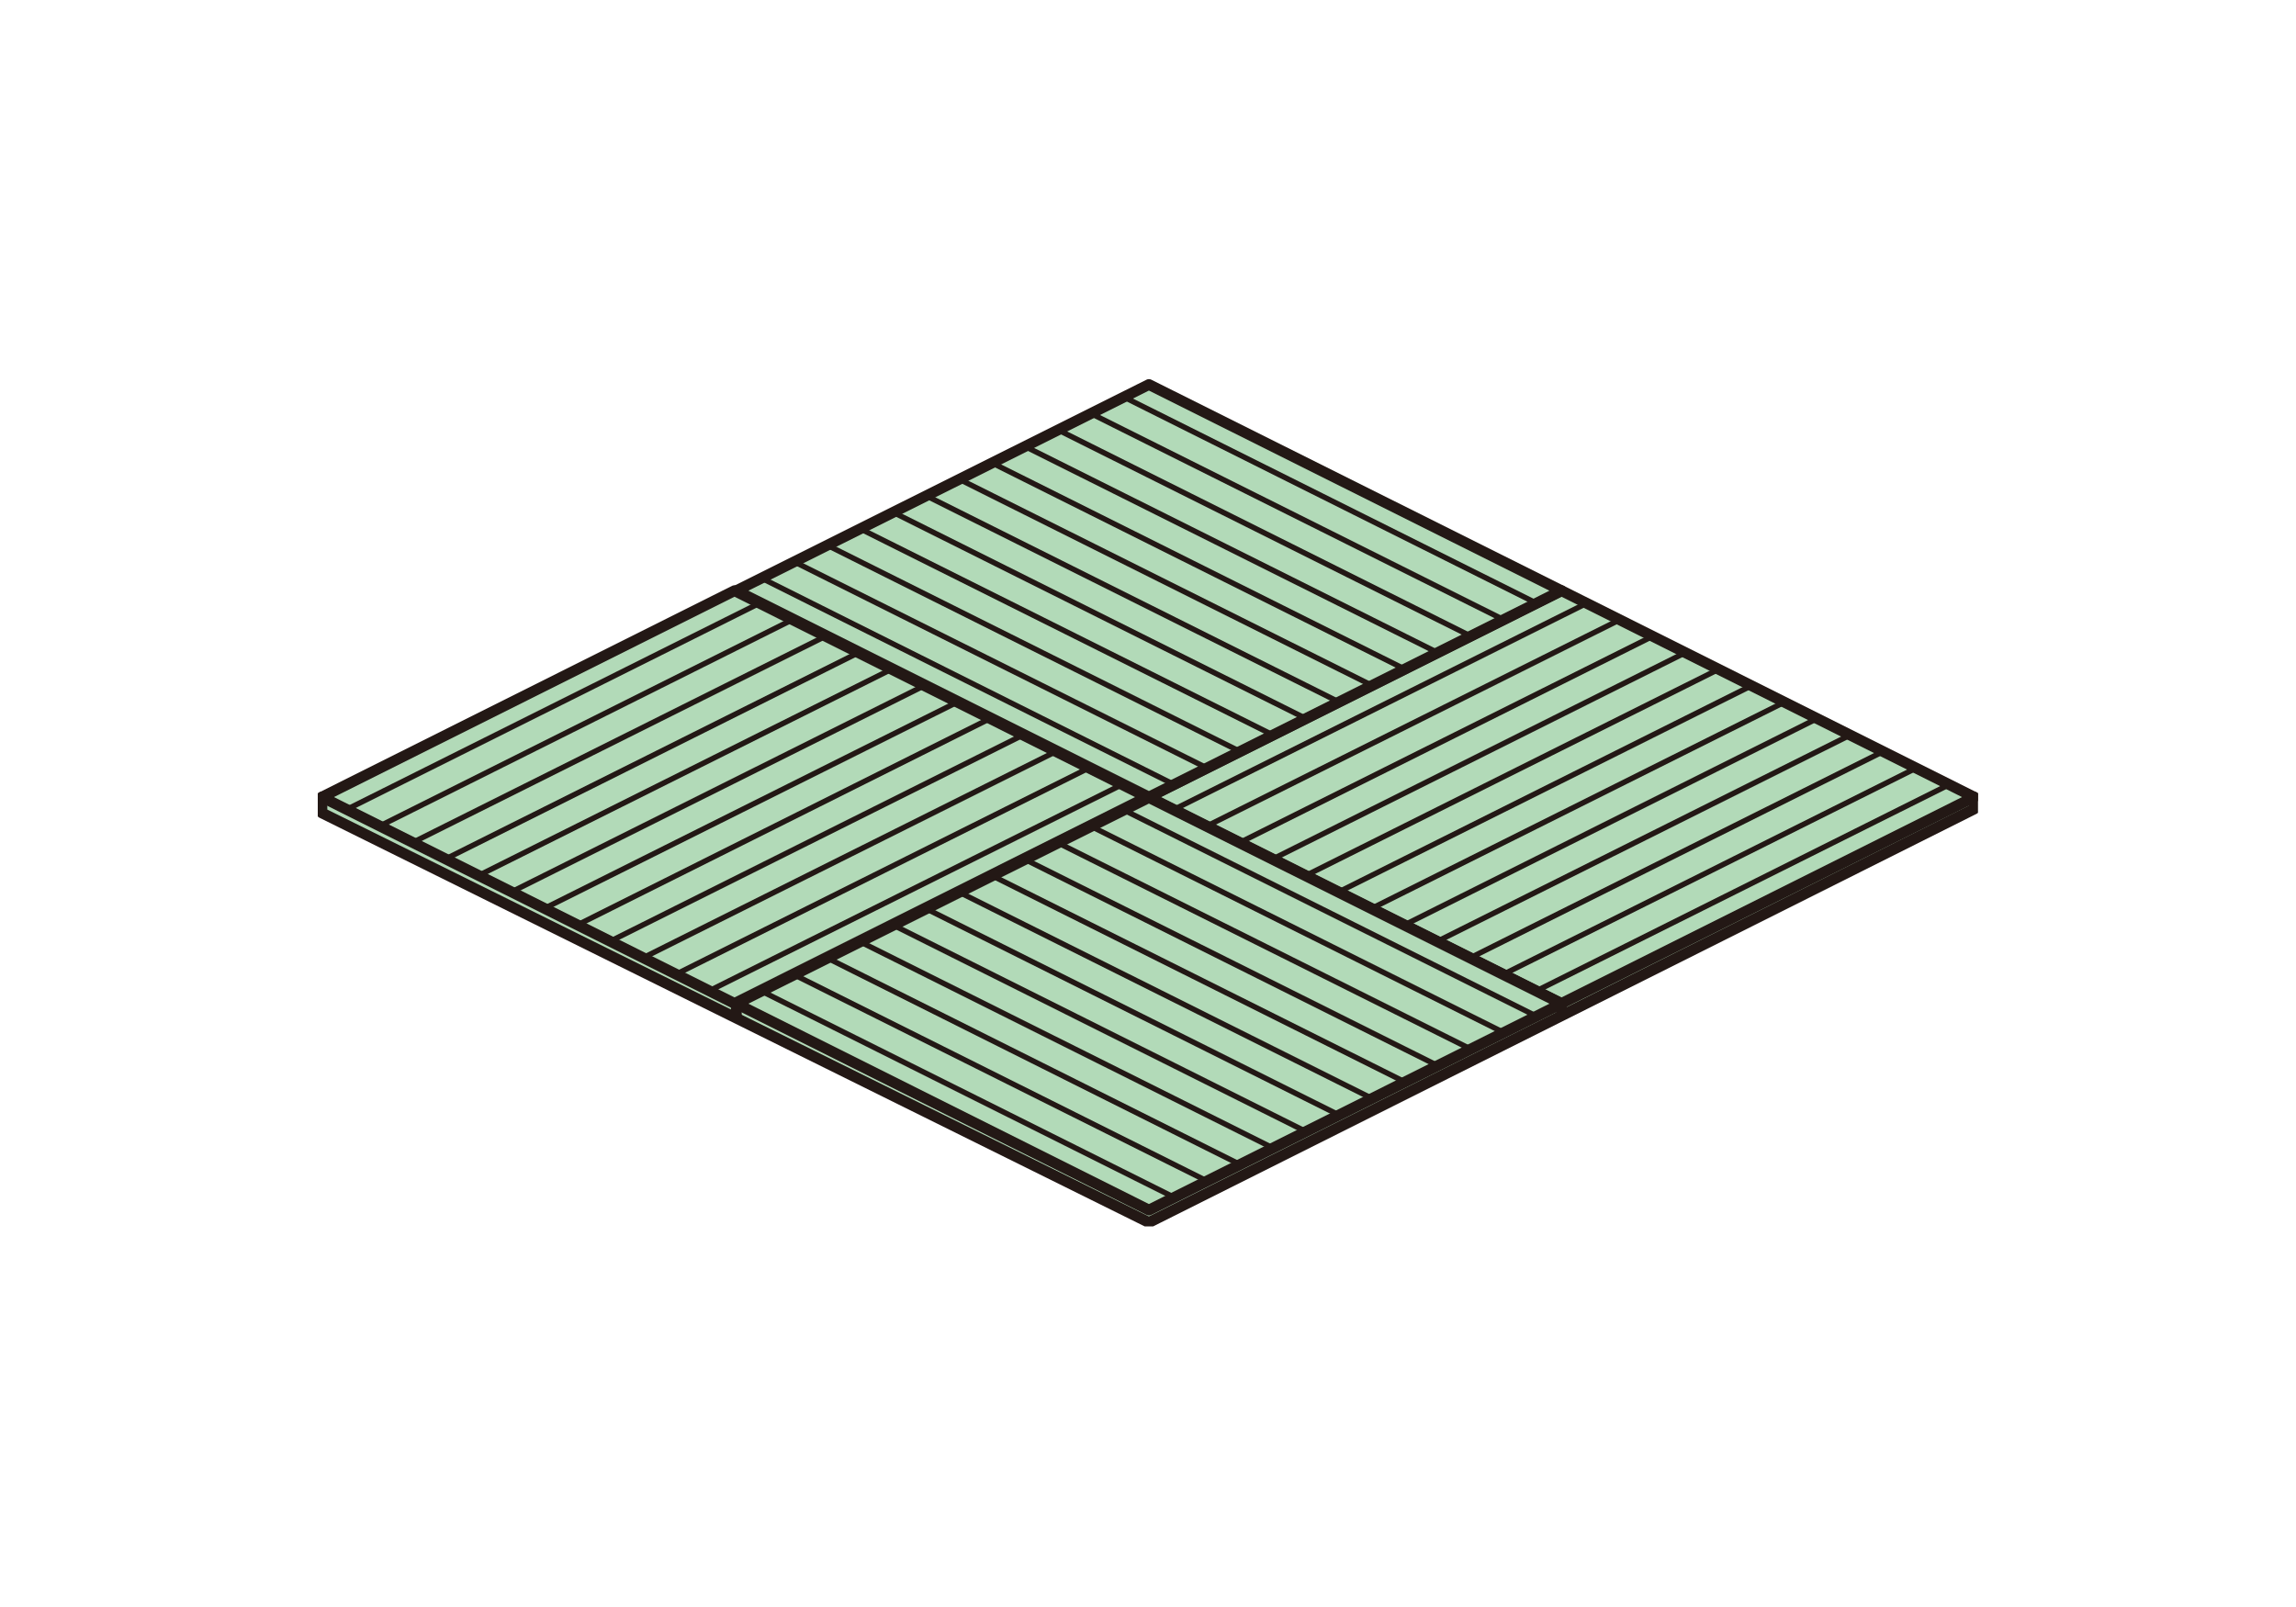 <?xml version="1.0" encoding="utf-8"?>
<!-- Generator: Adobe Illustrator 27.1.1, SVG Export Plug-In . SVG Version: 6.00 Build 0)  -->
<svg version="1.1" id="レイヤー_1" xmlns="http://www.w3.org/2000/svg" xmlns:xlink="http://www.w3.org/1999/xlink" x="0px"
	 y="0px" viewBox="0 0 1000 700" style="enable-background:new 0 0 1000 700;" xml:space="preserve">
<style type="text/css">
	.st0{fill:#B2DAB8;}
	
		.st1{clip-path:url(#SVGID_00000175282303176062493210000006584502397381458574_);fill:none;stroke:#231815;stroke-width:4.706;stroke-linejoin:round;stroke-miterlimit:10;}
	
		.st2{clip-path:url(#SVGID_00000162317432873689482260000017667343209698031783_);fill:none;stroke:#231815;stroke-width:4.706;stroke-linejoin:round;stroke-miterlimit:10;}
	.st3{fill:none;stroke:#231815;stroke-width:2.353;stroke-miterlimit:10;}
	
		.st4{clip-path:url(#SVGID_00000054979011049900578550000016149103612541830030_);fill:none;stroke:#231815;stroke-width:4.706;stroke-linejoin:round;stroke-miterlimit:10;}
	.st5{fill:none;stroke:#231815;stroke-width:4.706;stroke-linejoin:round;stroke-miterlimit:10;}
</style>
<g>
	<polygon class="st0" points="140.2,347.2 140.2,354.1 500.4,532.5 859.8,352.4 859.8,347.2 	"/>
	<g>
		<g>
			<defs>
				<rect id="SVGID_1_" x="138.4" y="165.8" width="723.1" height="368.4"/>
			</defs>
			<clipPath id="SVGID_00000168829915043794607090000014833689249265883797_">
				<use xlink:href="#SVGID_1_"  style="overflow:visible;"/>
			</clipPath>
			
				<polygon style="clip-path:url(#SVGID_00000168829915043794607090000014833689249265883797_);fill:none;stroke:#231815;stroke-width:4.706;stroke-linejoin:round;stroke-miterlimit:10;" points="
				140.2,347.2 140.2,354.1 500.4,532.5 859.8,352.4 859.8,347.2 			"/>
		</g>
	</g>
	<polygon class="st0" points="140.2,347.2 319.9,437.1 499.6,347.2 319.9,257.3 	"/>
	<g>
		<g>
			<defs>
				<rect id="SVGID_00000058557821202159890910000004344466307057583767_" x="138.4" y="165.8" width="723.1" height="368.4"/>
			</defs>
			<clipPath id="SVGID_00000118357543138597905810000007694599197494368662_">
				<use xlink:href="#SVGID_00000058557821202159890910000004344466307057583767_"  style="overflow:visible;"/>
			</clipPath>
			
				<polygon style="clip-path:url(#SVGID_00000118357543138597905810000007694599197494368662_);fill:none;stroke:#231815;stroke-width:4.706;stroke-linejoin:round;stroke-miterlimit:10;" points="
				499.6,347.2 319.9,437.1 140.2,347.2 319.9,257.3 			"/>
		</g>
	</g>
	<path class="st3" d="M307.7,432.2l179.7-89.8 M293.2,425l179.7-89.8 M278.9,417.8L458.6,328 M265.8,410l179.7-89.8 M251.5,402.9
		L431.2,313 M237.1,395.7l179.7-89.8 M222.8,388.5l179.7-89.8 M208.4,381.4l179.7-89.8 M194,374.2l179.7-89.8 M179.7,367l179.7-89.8
		 M165.4,359.8L345,270 M151,352.6l179.7-89.8"/>
	<polygon class="st0" points="500.4,347.2 680.1,437.1 859.8,347.2 680.1,257.3 	"/>
	<g>
		<g>
			<defs>
				<rect id="SVGID_00000060747341509510930900000005091416599277947533_" x="138.4" y="165.8" width="723.1" height="368.4"/>
			</defs>
			<clipPath id="SVGID_00000108293911296320205300000012087645884722746261_">
				<use xlink:href="#SVGID_00000060747341509510930900000005091416599277947533_"  style="overflow:visible;"/>
			</clipPath>
			
				<polygon style="clip-path:url(#SVGID_00000108293911296320205300000012087645884722746261_);fill:none;stroke:#231815;stroke-width:4.706;stroke-linejoin:round;stroke-miterlimit:10;" points="
				859.8,347.2 680.1,437.1 500.4,347.2 680.1,257.3 			"/>
		</g>
	</g>
	<path class="st3" d="M668,432.2l179.7-89.8 M653.6,425l179.7-89.8 M639.2,417.8L818.9,328 M626.1,410l179.7-89.8 M611.7,402.9
		L791.4,313 M597.4,395.7l179.7-89.8 M583.1,388.5l179.7-89.8 M568.7,381.4l179.7-89.8 M554.3,374.2L734,284.3 M540,367l179.7-89.8
		 M525.7,359.8L705.4,270 M511.3,352.6L691,262.8"/>
	<polygon class="st0" points="320.7,257.3 500.4,347.2 680.1,257.3 500.4,167.5 	"/>
	<polygon class="st5" points="320.7,257.3 500.4,347.2 680.1,257.3 500.4,167.5 	"/>
	<path class="st3" d="M512.7,342.4L333,252.5 M527,335.2l-179.7-89.8 M541.4,328l-179.7-89.8 M554.5,320.2l-179.7-89.8 M568.8,313
		l-179.7-89.8 M583.2,305.8L403.5,216 M597.6,298.6l-179.7-89.8 M611.9,291.5l-179.7-89.8 M626.2,284.3l-179.7-89.8 M640.6,277.1
		l-179.7-89.8 M655,270l-179.7-89.8 M669.3,262.8l-179.7-89.8"/>
	<polygon class="st0" points="320.7,437.2 500.4,527.1 680.1,437.2 500.4,347.4 	"/>
	<polygon class="st5" points="320.7,437.2 500.4,527.1 680.1,437.2 500.4,347.4 	"/>
	<path class="st3" d="M512.7,522.2L333,432.4 M527,515.1l-179.7-89.8 M541.4,507.9L361.7,418 M554.5,500.1l-179.7-89.8 M568.8,492.9
		L389.1,403 M583.2,485.7l-179.7-89.8 M597.6,478.5l-179.7-89.8 M611.9,471.3l-179.7-89.8 M626.2,464.2l-179.7-89.8 M640.6,457
		l-179.7-89.8 M655,449.8L475.3,360 M669.3,442.7l-179.7-89.8"/>
	<path class="st5" d="M680.1,443.9V437 M320.7,443.9V437"/>
</g>
</svg>
